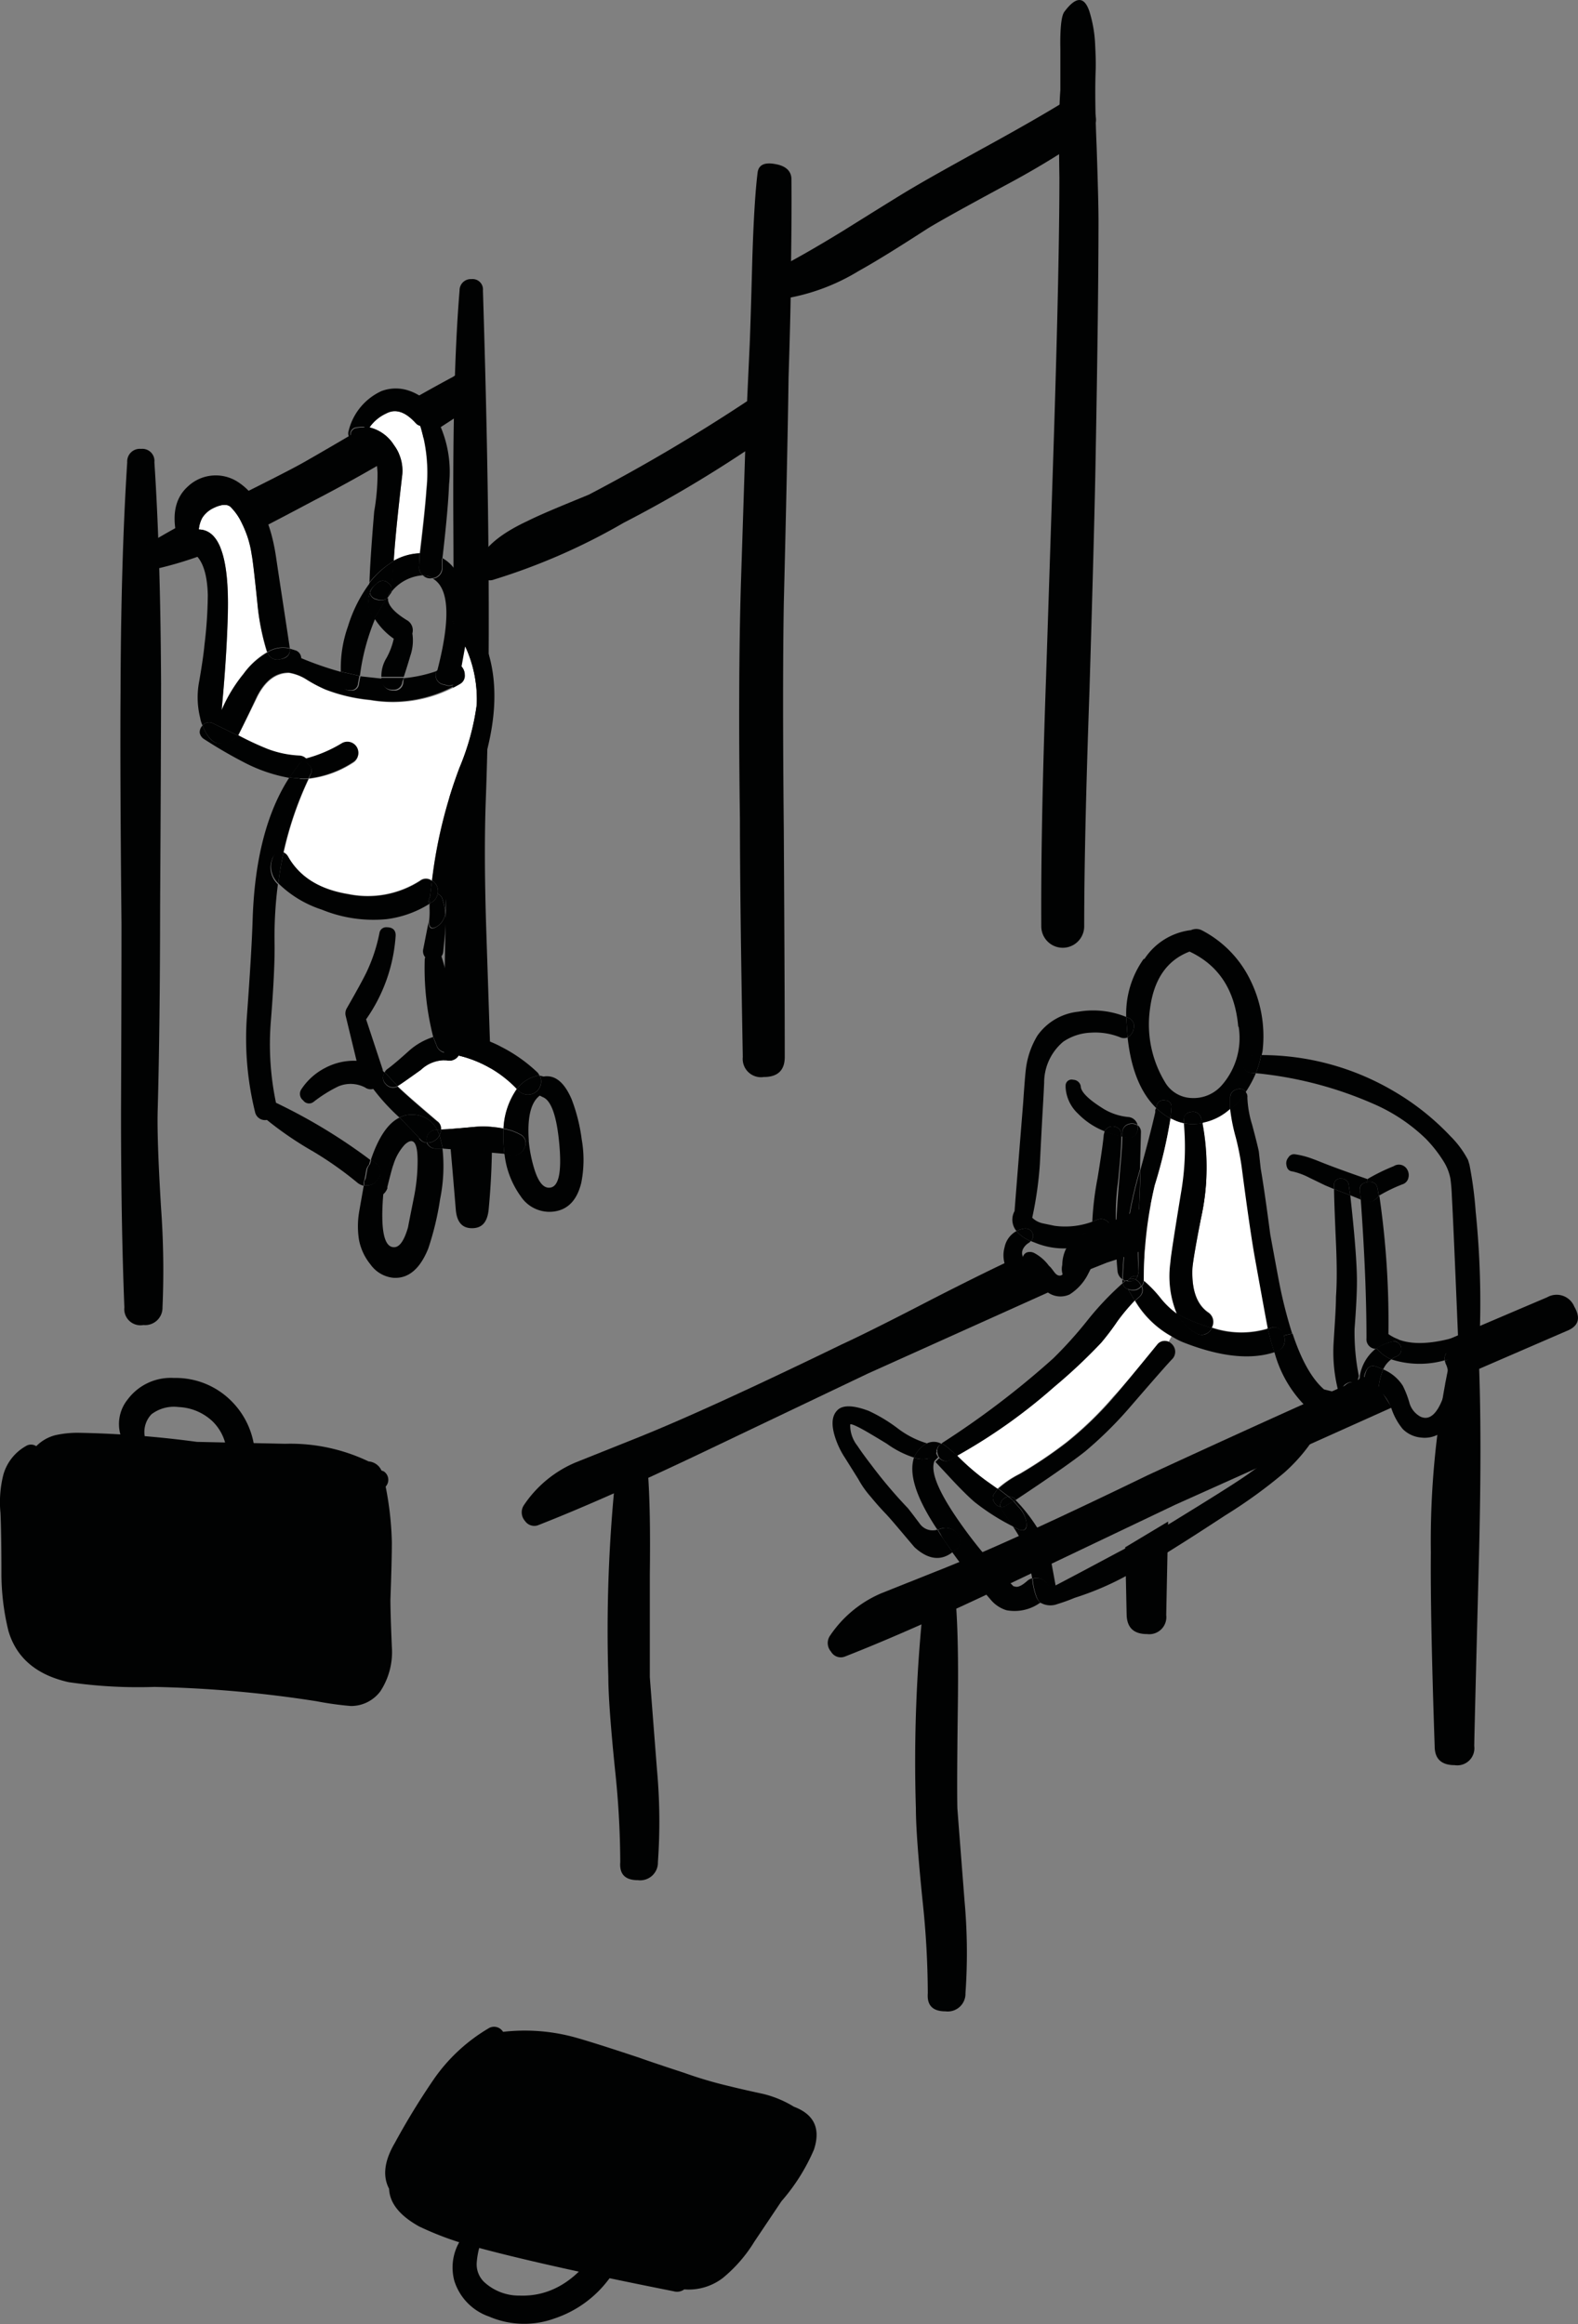 <svg xmlns="http://www.w3.org/2000/svg" viewBox="0 0 165.47 243.67"><rect x="0" y="0" width="165.47" height="243.67" fill="#808080" stroke="none"/><defs><style>.cls-1{fill:#010202}.cls-2{fill:#fff}</style></defs><g id="Слой_2" data-name="Слой 2"><g id="Слой_1-2" data-name="Слой 1"><g id="MergedLayer_1" data-name="MergedLayer 1"><path class="cls-1" d="M120.29 171.31a1.79 1.79 0 002-2l.2-9.8-4.5 2.7.15 7.1c.05 1.34.75 2 2.15 2z" id="Layer0_0_MEMBER_0_FILL" data-name="Layer0 0 MEMBER 0 FILL"/><path class="cls-1" d="M56.39 159.91q7-2.74 17.4-7.7L91 144l20-9-.3-.35-.35-.3v-.05l-2.6-2.15-.75-.5q-3.41 1.56-9.35 4.6-6.36 3.3-9.4 4.7-13.91 6.75-21.1 9.65l-6.75 2.7a12.25 12.25 0 00-5.5 4.55 1.36 1.36 0 00.15 1.6 1.18 1.18 0 001.34.46z" id="Layer0_0_MEMBER_1_FILL" data-name="Layer0 0 MEMBER 1 FILL"/><path class="cls-1" d="M131.19 126.21c-.34-1.43-.7-2.75-1.1-3.95v-.05l-.1.05q-4.8 2-10.1 4.35l-4.8 2.1c-1.1.47-1.74.75-1.9.85a3.37 3.37 0 00-1.45 1.45 4 4 0 00-.35 1.6 1.84 1.84 0 00.3 1.5l4.4-1.75c2.2-.7 3.86-1.3 5-1.8q4.35-1.95 10.1-4.35z" id="Layer0_0_MEMBER_2_FILL" data-name="Layer0 0 MEMBER 2 FILL"/><path class="cls-1" d="M66.14 152.71c-1.17 0-1.69.59-1.55 1.65a157.14 157.14 0 00-.8 21.45q0 2.81.7 9.7a93.42 93.42 0 01.55 9.7c-.1 1.27.51 1.9 1.85 1.9a1.86 1.86 0 002.1-1.9 60.21 60.21 0 00-.1-9.7q-.7-9-.75-9.7v-10.7c.06-4.5 0-8.08-.2-10.75a1.61 1.61 0 00-1.8-1.65z" id="Layer0_0_MEMBER_3_FILL" data-name="Layer0 0 MEMBER 3 FILL"/><path class="cls-1" d="M14.79 47.06a1.32 1.32 0 00-1.45 1.4q-.66 10.26-.7 24.2-.06 8.1.1 24.25 0 6.6-.05 19.8 0 11.51.35 20.35a1.7 1.7 0 002 1.85 1.82 1.82 0 002-1.85 90.44 90.44 0 00-.15-10.4q-.45-7.39-.35-10.4.24-8.85.25-21.3.09-15.49.1-23.25-.06-13.5-.7-23.25a1.27 1.27 0 00-1.4-1.4z" id="Layer0_1_MEMBER_0_FILL" data-name="Layer0 1 MEMBER 0 FILL"/><path class="cls-1" d="M81.34 17.21c-1.17-.23-1.8.07-1.9.9q-.36 2.91-.55 9-.21 7.8-.3 9.5l-.25 5.45a186.92 186.92 0 01-16.6 9.8c-2.77 1.14-4.9 2-6.4 2.75q-4.11 1.91-5.1 4.15a1.5 1.5 0 00.15 1.55 1.17 1.17 0 001.4.45 65.43 65.43 0 0013.6-5.95 132.06 132.06 0 0012.75-7.5l-.45 13.95q-.3 10.26-.1 24.75 0 8.25.3 24.8a1.92 1.92 0 002.2 2.1c1.46 0 2.2-.7 2.2-2.1q0-6.34-.1-23.75-.15-15 0-23.8.39-15.8.5-23.7c.16-5.06.25-8.86.25-11.4q.09-6 .05-9.35c.01-.81-.52-1.4-1.65-1.6z" id="Layer0_1_MEMBER_1_FILL" data-name="Layer0 1 MEMBER 1 FILL"/><path class="cls-1" d="M114.49 11.31a1.76 1.76 0 00-2.8-.7q-2.91 1.8-8 4.6-5.85 3.21-8.1 4.55c-.7.4-3.1 1.89-7.2 4.45-2.94 1.8-5.4 3.2-7.4 4.2a1.28 1.28 0 00-.65 1.9 1.66 1.66 0 001.9 1 21.65 21.65 0 007.8-2.9c1.63-.9 4-2.36 7.15-4.4q1.59-1 8.45-4.7a89.46 89.46 0 008.25-5 2 2 0 00.6-3z" id="Layer0_1_MEMBER_2_FILL" data-name="Layer0 1 MEMBER 2 FILL"/><path class="cls-1" d="M48.19 30.46q-.75 9-.65 24.8.09 17.66-.25 24.8-.51 9.45-.7 24.75a111 111 0 00.25 11.45c.2 1.64.51 5.14.95 10.5.1 1.34.66 2 1.7 2s1.61-.61 1.75-1.95a77.4 77.4 0 00.35-8c0-.7-.05-3.26-.15-7.7l-.45-13.6q-.26-8-.05-13.65.75-20-.3-53.4a1.09 1.09 0 00-1.2-1.2 1.18 1.18 0 00-1.25 1.2z" id="Layer0_1_MEMBER_3_FILL" data-name="Layer0 1 MEMBER 3 FILL"/><path class="cls-1" d="M50 40.16a1.67 1.67 0 00-2.5-.65q-3 1.6-8 4.5-5.85 3.45-7.9 4.6-1.8 1-8.35 4.25a91 91 0 00-8.2 4.45 1.14 1.14 0 00-.5 1.6 1.19 1.19 0 001.5.8 39.78 39.78 0 008.65-3q1.95-.9 8.15-4.2a165.38 165.38 0 0016.5-9.8 1.75 1.75 0 00.65-2.55z" id="Layer0_1_MEMBER_4_FILL" data-name="Layer0 1 MEMBER 4 FILL"/><path class="cls-1" d="M114.84 4.76a13.65 13.65 0 00-.6-3.55q-.81-2.44-2.65.05c-.3.44-.44 1.74-.4 3.9v4.3q-.21 2.55-.1 9.15 0 8.76-.55 26.3-.11 3.56-.85 26.1-.56 15.85-.5 26.1a2.25 2.25 0 004.5 0q0-9.09.55-24.6.54-17.9.65-24.65.3-16.5.3-24.8 0-1.95-.2-7.8-.21-4.89-.1-7.85c.03-.63.01-1.51-.05-2.65z" id="Layer0_1_MEMBER_5_FILL" data-name="Layer0 1 MEMBER 5 FILL"/><path class="cls-2" d="M54.19 114.16a12.37 12.37 0 00-6.1-3.5 1.14 1.14 0 01-1.25.5 3.62 3.62 0 00-2.7 1c-1.44 1-2.25 1.6-2.45 1.7.86.84 2.25 2 4.15 3.65a.92.92 0 01.4.9c.7 0 1.8-.11 3.3-.25a11 11 0 013.25.15 7.88 7.88 0 011.4-4.15z" id="Layer0_2_MEMBER_0_MEMBER_0_MEMBER_0_FILL" data-name="Layer0 2 MEMBER 0 MEMBER 0 MEMBER 0 FILL"/><path class="cls-2" d="M27 63.26q-.45-4.4-.6-5.1a10.85 10.85 0 00-1.05-3.35 5.88 5.88 0 00-1.2-1.7c-.4-.3-1-.23-1.85.2a2.72 2.72 0 00-1.1 1 3.22 3.22 0 00-.35 1.2q3.24.06 3.05 8.75-.11 4.45-.65 10.15a15.89 15.89 0 012.3-3.8A8.09 8.09 0 0128 68.36l-.05-.1a24.5 24.5 0 01-.95-5z" id="Layer0_2_MEMBER_0_MEMBER_0_MEMBER_1_FILL" data-name="Layer0 2 MEMBER 0 MEMBER 0 MEMBER 1 FILL"/><path class="cls-2" d="M42.19 49.71q-.75 6.4-.9 9.1A6 6 0 0144 58c.36-3 .6-5.25.7-6.75a16.61 16.61 0 00-.65-6.65.92.92 0 01-.5-.3c-1.07-1.16-2.1-1.48-3.1-1a4.43 4.43 0 00-1.7 1.5 4.15 4.15 0 012.55 1.85 4.47 4.47 0 01.89 3.06z" id="Layer0_2_MEMBER_0_MEMBER_0_MEMBER_2_FILL" data-name="Layer0 2 MEMBER 0 MEMBER 0 MEMBER 2 FILL"/><path class="cls-2" d="M38.84 73.41a17.57 17.57 0 01-4.7-1.1 15 15 0 01-1.9-1 4.94 4.94 0 00-1.9-.75c-1.37 0-2.49.8-3.35 2.5-1.3 2.67-2 4-2 4.1a31.88 31.88 0 003.01 1.4 10.75 10.75 0 003.4.7 1.12 1.12 0 01.65.3A14.24 14.24 0 0035.84 78a1.13 1.13 0 011.15 2 10.72 10.72 0 01-4.6 1.65 36.52 36.52 0 00-2.65 7.8 1 1 0 01.45.4Q32 93 36.54 93.71a10.13 10.13 0 007.5-1.4 1 1 0 011.25 0 50.1 50.1 0 012.9-11.85 25.87 25.87 0 001.8-6.6 13.28 13.28 0 00-1.25-6.2l-.4 2.2a1.13 1.13 0 01.4.85 1 1 0 01-.5 1 13.83 13.83 0 01-9.4 1.7z" id="Layer0_2_MEMBER_0_MEMBER_0_MEMBER_3_FILL" data-name="Layer0 2 MEMBER 0 MEMBER 0 MEMBER 3 FILL"/><path class="cls-1" d="M56.59 112.76h-.15a3.72 3.72 0 00-2.25 1.4l.25.25a1.38 1.38 0 002.15-1.65z" id="Layer0_2_MEMBER_0_MEMBER_0_MEMBER_4_FILL" data-name="Layer0 2 MEMBER 0 MEMBER 0 MEMBER 4 FILL"/><path class="cls-1" d="M57 112.86l-.4-.1a1.38 1.38 0 01-2.15 1.65l-.25-.25a7.88 7.88 0 00-1.4 4.15 5.26 5.26 0 011.75.6 1 1 0 01.45 1.4 1.3 1.3 0 01-1.4.8l-.7-.15a9.3 9.3 0 001.7 4.45 3.61 3.61 0 003.5 1.6q2.19-.3 2.85-3a12.26 12.26 0 00.05-4.55 18.35 18.35 0 00-1.05-4.2c-.77-1.8-1.75-2.6-2.95-2.4m-1.55 6.7c-.17-2.4.21-4 1.15-4.7l.3.15q1.35.51 1.75 4.95t-1 4.55c-.67.07-1.22-.61-1.65-2.05a14.7 14.7 0 01-.56-2.9z" id="Layer0_2_MEMBER_0_MEMBER_0_MEMBER_5_FILL" data-name="Layer0 2 MEMBER 0 MEMBER 0 MEMBER 5 FILL"/><path class="cls-1" d="M52.89 121l.7.15a1.3 1.3 0 001.4-.8 1 1 0 00-.45-1.4 5.26 5.26 0 00-1.75-.6 17.81 17.81 0 00.1 2.65z" id="Layer0_2_MEMBER_0_MEMBER_0_MEMBER_6_FILL" data-name="Layer0 2 MEMBER 0 MEMBER 0 MEMBER 6 FILL"/><path class="cls-1" d="M46.24 118.41a1.33 1.33 0 01-.15.6l.35 1.4 6.45.55a17.81 17.81 0 01-.1-2.65 11 11 0 00-3.25-.15c-1.54.14-2.6.22-3.3.25z" id="Layer0_2_MEMBER_0_MEMBER_0_MEMBER_7_FILL" data-name="Layer0 2 MEMBER 0 MEMBER 0 MEMBER 7 FILL"/><path class="cls-1" d="M48.94 64.16a.94.94 0 00-1.15.1.84.84 0 00-.2 1.15l1.15 2.25a30.8 30.8 0 00.2-3.5z" id="Layer0_2_MEMBER_0_MEMBER_0_MEMBER_8_FILL" data-name="Layer0 2 MEMBER 0 MEMBER 0 MEMBER 8 FILL"/><path class="cls-1" d="M48.34 69.86a1.06 1.06 0 00-1.2-.15l-1.35.6a1 1 0 00.85 1.45 1 1 0 001.45-.8z" id="Layer0_2_MEMBER_0_MEMBER_0_MEMBER_9_FILL" data-name="Layer0 2 MEMBER 0 MEMBER 0 MEMBER 9 FILL"/><path class="cls-1" d="M46.39 58.51v1a1.1 1.1 0 01-1 1.15q2.59 1.5.45 9.7l1.35-.6a1.06 1.06 0 011.2.15l.4-2.2-1.15-2.25a.84.84 0 01.2-1.15.94.94 0 011.15-.1q-.26-4.4-2.6-5.7z" id="Layer0_2_MEMBER_0_MEMBER_0_MEMBER_10_FILL" data-name="Layer0 2 MEMBER 0 MEMBER 0 MEMBER 10 FILL"/><path class="cls-1" d="M48.09 108.86l-.1-.45a8.65 8.65 0 00-1.05 0l-.4.1-1.1.15a6.63 6.63 0 00.3.8 1.15 1.15 0 001.55.8c.76-.11 1.03-.6.8-1.4z" id="Layer0_2_MEMBER_0_MEMBER_0_MEMBER_11_FILL" data-name="Layer0 2 MEMBER 0 MEMBER 0 MEMBER 11 FILL"/><path class="cls-1" d="M49.24 64.46l-.3-.3a30.8 30.8 0 01-.2 3.5 13.28 13.28 0 011.26 6.2 25.87 25.87 0 01-1.8 6.6 50.1 50.1 0 00-2.9 11.85 1.31 1.31 0 01.6 1.4.78.78 0 01.5.55 8.44 8.44 0 01.3 1.25v-.05a30.8 30.8 0 011.55-8q1.8-5.19 2.55-7.8 2.69-9.3-1.56-15.2z" id="Layer0_2_MEMBER_0_MEMBER_0_MEMBER_12_FILL" data-name="Layer0 2 MEMBER 0 MEMBER 0 MEMBER 12 FILL"/><path class="cls-1" d="M46.69 95.51a8.44 8.44 0 00-.3-1.25.78.78 0 00-.5-.55 1.33 1.33 0 01-.55.85l-.3.15v.5a8 8 0 01-.05 1.4c0 .67.31.84.85.5a1.84 1.84 0 00.85-1.6z" id="Layer0_2_MEMBER_0_MEMBER_0_MEMBER_13_FILL" data-name="Layer0 2 MEMBER 0 MEMBER 0 MEMBER 13 FILL"/><path class="cls-1" d="M46.29 100.26a1 1 0 00.2-.55c.1-1 .16-1.68.2-2.15a11.61 11.61 0 000-2 1.84 1.84 0 01-.9 1.6c-.54.34-.82.17-.85-.5l-.55 2.8a1 1 0 00.2.9l-.05.15a29.21 29.21 0 00.9 8.25l1.1-.15.4-.1a8.65 8.65 0 011.05 0c-.14-.56-.39-1.93-.75-4.1a23 23 0 00-.95-4.15z" id="Layer0_2_MEMBER_0_MEMBER_0_MEMBER_14_FILL" data-name="Layer0 2 MEMBER 0 MEMBER 0 MEMBER 14 FILL"/><path class="cls-1" d="M45.84 118.46l.25.55a1.33 1.33 0 00.15-.6z" id="Layer0_2_MEMBER_0_MEMBER_0_MEMBER_15_FILL" data-name="Layer0 2 MEMBER 0 MEMBER 0 MEMBER 15 FILL"/><path class="cls-1" d="M45.29 92.31l-.2 1.69a.84.84 0 01.8-.25 1.31 1.31 0 00-.6-1.44z" id="Layer0_2_MEMBER_0_MEMBER_0_MEMBER_16_FILL" data-name="Layer0 2 MEMBER 0 MEMBER 0 MEMBER 16 FILL"/><path class="cls-1" d="M40.64 112.06a.9.9 0 00-.3.35l1.35 1.45c.2-.1 1-.66 2.45-1.7a3.62 3.62 0 012.7-1 1.14 1.14 0 001.25-.5 12.37 12.37 0 016.1 3.5 3.72 3.72 0 012.25-1.4h.15l-.2-.3a16.11 16.11 0 00-3.8-2.7 11.51 11.51 0 00-4.6-1.35l.1.45c.23.8 0 1.29-.8 1.45a1.15 1.15 0 01-1.55-.8 6.63 6.63 0 01-.3-.8 7 7 0 00-2.55 1.45c-1 .9-1.75 1.54-2.25 1.9z" id="Layer0_2_MEMBER_0_MEMBER_0_MEMBER_17_FILL" data-name="Layer0 2 MEMBER 0 MEMBER 0 MEMBER 17 FILL"/><path class="cls-1" d="M45.34 60.61l-.4-.2-.6-.1a1.06 1.06 0 001 .3z" id="Layer0_2_MEMBER_0_MEMBER_0_MEMBER_18_FILL" data-name="Layer0 2 MEMBER 0 MEMBER 0 MEMBER 18 FILL"/><path class="cls-1" d="M46.09 119l-.25-.55h-.15a1 1 0 00-.9 1.35 1.41 1.41 0 001.3-.8z" id="Layer0_2_MEMBER_0_MEMBER_0_MEMBER_19_FILL" data-name="Layer0 2 MEMBER 0 MEMBER 0 MEMBER 19 FILL"/><path class="cls-1" d="M45.34 94.56a1.33 1.33 0 00.55-.85.84.84 0 00-.8.25l-.05.75z" id="Layer0_2_MEMBER_0_MEMBER_0_MEMBER_20_FILL" data-name="Layer0 2 MEMBER 0 MEMBER 0 MEMBER 20 FILL"/><path class="cls-1" d="M45.09 94a.85.85 0 00-.15.65v.15l.1-.05z" id="Layer0_2_MEMBER_0_MEMBER_0_MEMBER_21_FILL" data-name="Layer0 2 MEMBER 0 MEMBER 0 MEMBER 21 FILL"/><path class="cls-1" d="M45.69 120.41h.75l-.35-1.4a1.41 1.41 0 01-1.3.8 1 1 0 00.9.6z" id="Layer0_2_MEMBER_0_MEMBER_0_MEMBER_22_FILL" data-name="Layer0 2 MEMBER 0 MEMBER 0 MEMBER 22 FILL"/><path class="cls-1" d="M43.94 59.46a1 1 0 00.4.85l.6.1.4.2a1.1 1.1 0 001-1.15v-1a7.19 7.19 0 00-1.2-.4L44 58z" id="Layer0_2_MEMBER_0_MEMBER_0_MEMBER_23_FILL" data-name="Layer0 2 MEMBER 0 MEMBER 0 MEMBER 23 FILL"/><path class="cls-1" d="M44 119.36a1.09 1.09 0 00.8.45 1 1 0 01.9-1.35h.15a2.86 2.86 0 00-2.7-1.6 2.54 2.54 0 00-1.25.3c.95.97 1.65 1.7 2.1 2.2z" id="Layer0_2_MEMBER_0_MEMBER_0_MEMBER_24_FILL" data-name="Layer0 2 MEMBER 0 MEMBER 0 MEMBER 24 FILL"/><path class="cls-1" d="M42.34 71.06h-2.35v.4a1.17 1.17 0 001.2.85.91.91 0 001-.85z" id="Layer0_2_MEMBER_0_MEMBER_0_MEMBER_25_FILL" data-name="Layer0 2 MEMBER 0 MEMBER 0 MEMBER 25 FILL"/><path class="cls-1" d="M44.34 60.31a1 1 0 01-.4-.85L44 58a6 6 0 00-2.75.8l-.2 3-.05.3a4.61 4.61 0 013.34-1.79z" id="Layer0_2_MEMBER_0_MEMBER_0_MEMBER_26_FILL" data-name="Layer0 2 MEMBER 0 MEMBER 0 MEMBER 26 FILL"/><path class="cls-1" d="M41.69 113.86l-1.35-1.45a.91.91 0 00.1 1.2 1 1 0 001.25.25z" id="Layer0_2_MEMBER_0_MEMBER_0_MEMBER_27_FILL" data-name="Layer0 2 MEMBER 0 MEMBER 0 MEMBER 27 FILL"/><path class="cls-1" d="M40.69 62.71h-.15l-1.25 2.05v.1a7.18 7.18 0 002 2.1 7.49 7.49 0 01-.75 2 3.64 3.64 0 00-.55 2h2.35c.33-1 .56-1.78.7-2.25a4.88 4.88 0 00.2-2.3 1.22 1.22 0 00-.5-1.35c-1.44-.86-2.12-1.68-2.05-2.35z" id="Layer0_2_MEMBER_0_MEMBER_0_MEMBER_28_FILL" data-name="Layer0 2 MEMBER 0 MEMBER 0 MEMBER 28 FILL"/><path class="cls-1" d="M40.54 62.76l.15-.15a.93.93 0 01.2-.5.64.64 0 00-.2-1 .78.78 0 00-1.1 0 2.09 2.09 0 00-.8 1 .84.84 0 00.7.7 1.13 1.13 0 001.05-.05z" id="Layer0_2_MEMBER_0_MEMBER_0_MEMBER_29_FILL" data-name="Layer0 2 MEMBER 0 MEMBER 0 MEMBER 29 FILL"/><path class="cls-1" d="M44 119.36c-.44-.5-1.14-1.23-2.1-2.2q-1.8.86-3 4.4l.5.4a1.08 1.08 0 01.25 1.6 1.41 1.41 0 01-1.5.7c-.3 1.7-.47 2.65-.5 2.85a8.93 8.93 0 000 2.9 5.79 5.79 0 001.2 2.55 3.35 3.35 0 002.4 1.4c1.56.1 2.78-.91 3.65-3.05a30.08 30.08 0 001.25-5.2 17.23 17.23 0 00.25-5.3h-.75a1 1 0 01-.9-.6 1.09 1.09 0 01-.8-.45m-3.35 5.15c.36-1.46.58-2.26.65-2.4a5.46 5.46 0 011.19-2.11c.9-.83 1.35-.26 1.35 1.7a19.25 19.25 0 01-.4 3.9c-.4 2-.6 3-.6 3.05-.4 1.4-.89 2.1-1.45 2.1q-1.61.06-1.15-5.55a1.46 1.46 0 00.45-.69z" id="Layer0_2_MEMBER_0_MEMBER_0_MEMBER_30_FILL" data-name="Layer0 2 MEMBER 0 MEMBER 0 MEMBER 30 FILL"/><path class="cls-1" d="M40.69 61.11a.64.64 0 01.2 1 .93.93 0 00-.2.5l.35-.5.05-.3.2-3a9.67 9.67 0 00-2.55 2.3V62.16a2.09 2.09 0 01.8-1 .78.78 0 011.15-.05z" id="Layer0_2_MEMBER_0_MEMBER_0_MEMBER_31_FILL" data-name="Layer0 2 MEMBER 0 MEMBER 0 MEMBER 31 FILL"/><path class="cls-1" d="M39.49 62.86a.84.84 0 01-.7-.7 2.72 2.72 0 00.5 2.75v-.1l1.25-2.05a1.13 1.13 0 01-1.05.1z" id="Layer0_2_MEMBER_0_MEMBER_0_MEMBER_32_FILL" data-name="Layer0 2 MEMBER 0 MEMBER 0 MEMBER 32 FILL"/><path class="cls-1" d="M41.29 58.81q.15-2.7.9-9.1a4.47 4.47 0 00-.85-3 4.15 4.15 0 00-2.55-1.85l-.65 1c-.2.5-.59.6-1.15.3a.79.79 0 00.7.35c1.2.14 1.83 1.17 1.9 3.1a23.1 23.1 0 01-.35 4q-.41 4.86-.5 7.45a9.67 9.67 0 012.55-2.25z" id="Layer0_2_MEMBER_0_MEMBER_0_MEMBER_33_FILL" data-name="Layer0 2 MEMBER 0 MEMBER 0 MEMBER 33 FILL"/><path class="cls-1" d="M38.19 123.86V124.26a1.41 1.41 0 001.5-.7 1.08 1.08 0 00-.25-1.6l-.5-.4-.15.5a1.24 1.24 0 00-.3.65l-.15.85z" id="Layer0_2_MEMBER_0_MEMBER_0_MEMBER_34_FILL" data-name="Layer0 2 MEMBER 0 MEMBER 0 MEMBER 34 FILL"/><path class="cls-1" d="M38.14 45.86l.65-1a4 4 0 00-1.35 0 .71.71 0 00-.65.55.91.91 0 00.2.8c.56.25.95.15 1.15-.35z" id="Layer0_2_MEMBER_0_MEMBER_0_MEMBER_35_FILL" data-name="Layer0 2 MEMBER 0 MEMBER 0 MEMBER 35 FILL"/><path class="cls-1" d="M38.79 62.16V61.11a14.85 14.85 0 00-2.3 4.55 13 13 0 00-.75 4.75l2 .45a22.78 22.78 0 011.6-6 2.72 2.72 0 01-.55-2.7z" id="Layer0_2_MEMBER_0_MEMBER_0_MEMBER_36_FILL" data-name="Layer0 2 MEMBER 0 MEMBER 0 MEMBER 36 FILL"/><path class="cls-1" d="M37.69 70.86l-2-.45.1 1.25c.06.47.36.7.9.7a.75.75 0 00.85-.7z" id="Layer0_2_MEMBER_0_MEMBER_0_MEMBER_37_FILL" data-name="Layer0 2 MEMBER 0 MEMBER 0 MEMBER 37 FILL"/><path class="cls-1" d="M40.49 43.36c1-.53 2-.21 3.1 1a.92.92 0 00.5.3 16.61 16.61 0 01.65 6.65c-.1 1.5-.34 3.75-.7 6.75l1.15.1a7.19 7.19 0 011.2.4q.6-5.15.7-7.8a12.09 12.09 0 00-1.55-7.35 1.35 1.35 0 00-.25-.75 5.05 5.05 0 00-2.4-1.7A4.24 4.24 0 0040 41a6.21 6.21 0 00-3.45 4.2.8.8 0 00.4.95.91.91 0 01-.2-.8.71.71 0 01.65-.55 4 4 0 011.35 0 4.43 4.43 0 011.74-1.44z" id="Layer0_2_MEMBER_0_MEMBER_0_MEMBER_38_FILL" data-name="Layer0 2 MEMBER 0 MEMBER 0 MEMBER 38 FILL"/><path class="cls-1" d="M36.24 106.46l1.15 4.75a6.42 6.42 0 00-3.3.75 6.58 6.58 0 00-2.5 2.25.86.86 0 00.2 1.15.76.76 0 001.1.15 14.41 14.41 0 012.55-1.6 3.29 3.29 0 012.85.1 1 1 0 00.85.15 21.33 21.33 0 002.75 3 2.54 2.54 0 011.25-.3 2.86 2.86 0 012.7 1.6h.4a.92.92 0 00-.4-.9c-1.9-1.6-3.29-2.81-4.15-3.65a1 1 0 01-1.25-.25.91.91 0 01-.1-1.2l-.2-.2v-.1l-1.75-5.3a17.17 17.17 0 003.1-8.8c0-.56-.32-.85-.95-.85a.71.71 0 00-.75.6 17.37 17.37 0 01-1.35 4.1c-.37.77-1.05 2-2.05 3.75a1.08 1.08 0 00-.15.8z" id="Layer0_2_MEMBER_0_MEMBER_0_MEMBER_39_FILL" data-name="Layer0 2 MEMBER 0 MEMBER 0 MEMBER 39 FILL"/><path class="cls-1" d="M32.59 81.11a.79.79 0 00-.25-1 .61.61 0 00-1 0l-1 1.4 1.1.1a5.17 5.17 0 00.9 0z" id="Layer0_2_MEMBER_0_MEMBER_0_MEMBER_40_FILL" data-name="Layer0 2 MEMBER 0 MEMBER 0 MEMBER 40 FILL"/><path class="cls-1" d="M29.19 92.61a11.6 11.6 0 004.55 2.75 14.29 14.29 0 006.8 1 11 11 0 004.4-1.55v-.15a.85.85 0 01.15-.65l.2-1.65a1 1 0 00-1.25 0 10.13 10.13 0 01-7.5 1.4q-4.54-.76-6.35-4a1 1 0 00-.45-.4 31.09 31.09 0 00-.55 3.25z" id="Layer0_2_MEMBER_0_MEMBER_0_MEMBER_41_FILL" data-name="Layer0 2 MEMBER 0 MEMBER 0 MEMBER 41 FILL"/><path class="cls-1" d="M30.39 68a3 3 0 00-2.35.4 1.1 1.1 0 001.4.7c.7-.17 1.01-.54.95-1.1z" id="Layer0_2_MEMBER_0_MEMBER_0_MEMBER_42_FILL" data-name="Layer0 2 MEMBER 0 MEMBER 0 MEMBER 42 FILL"/><path class="cls-1" d="M29.74 89.36a.89.89 0 00-1.15.6 2.4 2.4 0 00.6 2.65 31.09 31.09 0 01.55-3.25z" id="Layer0_2_MEMBER_0_MEMBER_0_MEMBER_43_FILL" data-name="Layer0 2 MEMBER 0 MEMBER 0 MEMBER 43 FILL"/><path class="cls-1" d="M31.44 81.61l-1.1-.1Q26.78 87 26.49 96.46q-.1 3.26-.6 10.1a32.16 32.16 0 00.85 10 1.07 1.07 0 001.25.85 36.31 36.31 0 004.75 3.25 36.83 36.83 0 014.7 3.3 1.6 1.6 0 00.7.35V123.91l.1-.3.15-.85a1.24 1.24 0 01.3-.65l.15-.5a58.31 58.31 0 00-9.9-6 29.85 29.85 0 01-.55-8.4q.45-5.6.4-8.4a42.33 42.33 0 01.35-6.1 2.4 2.4 0 01-.6-2.65.89.89 0 011.15-.6 36.52 36.52 0 012.65-7.8 5.17 5.17 0 01-.9 0z" id="Layer0_2_MEMBER_0_MEMBER_0_MEMBER_44_FILL" data-name="Layer0 2 MEMBER 0 MEMBER 0 MEMBER 44 FILL"/><path class="cls-1" d="M22.39 75.86a.87.87 0 00-1.15.2c.5 1.27 1.13 1.9 1.9 1.9a2.53 2.53 0 001.8-.85z" id="Layer0_2_MEMBER_0_MEMBER_0_MEMBER_45_FILL" data-name="Layer0 2 MEMBER 0 MEMBER 0 MEMBER 45 FILL"/><path class="cls-1" d="M23.89 64.26q.2-8.7-3.05-8.75l-.3 1.65a.92.92 0 01-.55.65q1.7.86 1.8 4.55a45.4 45.4 0 01-.35 5.25c-.07.8-.25 2.07-.55 3.8a8.86 8.86 0 00.1 3.85 2.91 2.91 0 00.25.8.87.87 0 011.15-.2l2.55 1.25c.06-.06.75-1.43 2-4.1.86-1.7 2-2.53 3.35-2.5a4.94 4.94 0 011.9.75 15 15 0 001.9 1 17.57 17.57 0 004.7 1.1 13.83 13.83 0 009.4-1.75 1 1 0 00.5-1 1.13 1.13 0 00-.4-.85l-.2 1.24a1 1 0 01-1.45.8 1 1 0 01-.85-1.45 14.65 14.65 0 01-3.45.75l-.05.45a.91.91 0 01-1 .85 1.17 1.17 0 01-1.2-.85v-.4l-2.3-.25-.15.8a.75.75 0 01-.85.7c-.54 0-.84-.23-.9-.7l-.1-1.25a34.45 34.45 0 01-4.2-1.45.91.91 0 00-.55-.8l-.65-.2c.06.6-.25 1-.95 1.1a1.1 1.1 0 01-1.4-.7 8.09 8.09 0 00-2.5 2.25 15.89 15.89 0 00-2.3 3.8q.54-5.74.65-10.19z" id="Layer0_2_MEMBER_0_MEMBER_0_MEMBER_46_FILL" data-name="Layer0 2 MEMBER 0 MEMBER 0 MEMBER 46 FILL"/><path class="cls-1" d="M21.24 76.06a1 1 0 00-.3.75 1 1 0 00.5.7 48.37 48.37 0 004.3 2.49 16.42 16.42 0 004.6 1.55l1-1.4a.61.61 0 011 0 .79.79 0 01.25 1l-.2.45A10.72 10.72 0 0037 79.91a1.13 1.13 0 00-1.15-2 14.24 14.24 0 01-3.75 1.6 1.12 1.12 0 00-.65-.3 10.75 10.75 0 01-3.4-.7 31.88 31.88 0 01-3.1-1.45 2.53 2.53 0 01-1.8.85c-.78.09-1.41-.58-1.91-1.85z" id="Layer0_2_MEMBER_0_MEMBER_0_MEMBER_47_FILL" data-name="Layer0 2 MEMBER 0 MEMBER 0 MEMBER 47 FILL"/><path class="cls-1" d="M20.84 55.51a3.87 3.87 0 00-1.2.2 1 1 0 00-.7 1 .89.89 0 00.7.95l.35.15a.92.92 0 00.55-.65z" id="Layer0_2_MEMBER_0_MEMBER_0_MEMBER_48_FILL" data-name="Layer0 2 MEMBER 0 MEMBER 0 MEMBER 48 FILL"/><path class="cls-1" d="M18.79 57.16a.73.73 0 00.5.55.84.84 0 00.7.1l-.35-.15a.89.89 0 01-.7-.95 1 1 0 01.7-1 3.87 3.87 0 011.2-.2 3.22 3.22 0 01.35-1.2 2.72 2.72 0 011.1-1c.83-.43 1.45-.5 1.85-.2a5.88 5.88 0 011.2 1.7 10.85 10.85 0 011.05 3.35q.15.71.6 5.1a24.5 24.5 0 001 5l.05.1a3 3 0 012.35-.4l-.05-.35c-.6-4-1.07-7-1.4-9.25-.6-4-2-6.6-4.1-7.9a4.26 4.26 0 00-5.15.55q-2.2 1.99-.9 6.15z" id="Layer0_2_MEMBER_0_MEMBER_0_MEMBER_49_FILL" data-name="Layer0 2 MEMBER 0 MEMBER 0 MEMBER 49 FILL"/><path class="cls-1" d="M132.24 110.61a9.53 9.53 0 01-.55 1.9 40.2 40.2 0 0112.3 3.2 18.37 18.37 0 015.5 3.65 13.83 13.83 0 011.95 2.5 5.26 5.26 0 01.65 1.7 18 18 0 01.15 1.8q.15 2.61.65 14.75-4 1.2-6.3.3l-.1.3a.76.76 0 01.45.75.75.75 0 01-.55.75 2.65 2.65 0 00-.5.3 9.65 9.65 0 005.6.1 1 1 0 01.75-1.15.88.88 0 011.25.45l.1.2h.1a1.11 1.11 0 00.65-.5 1 1 0 00.8-1.05 94 94 0 00-.4-13.55 40.44 40.44 0 00-.65-4.9l-.15-.5a10.11 10.11 0 00-1.85-2.5 26.52 26.52 0 00-6-4.75 27.29 27.29 0 00-13.85-3.75z" id="Layer0_3_MEMBER_0_MEMBER_0_MEMBER_0_FILL" data-name="Layer0 3 MEMBER 0 MEMBER 0 MEMBER 0 FILL"/><path class="cls-1" d="M109.64 165.81a1.28 1.28 0 00-1.35-.3 6.78 6.78 0 00.45 2 1.61 1.61 0 00.4.55l.5-.35a.92.92 0 00.4-.9 1.23 1.23 0 00-.4-1z" id="Layer0_3_MEMBER_0_MEMBER_0_MEMBER_1_FILL" data-name="Layer0 3 MEMBER 0 MEMBER 0 MEMBER 1 FILL"/><path class="cls-1" d="M123.44 162.11q1.69-1.05 5.05-3.25a51.76 51.76 0 006.15-4.45 17.85 17.85 0 004.45-6l-1.1-.55a1.42 1.42 0 01-1-.35l-.1.1a16.3 16.3 0 01-5.7 6.7q-1.16.9-7.6 4.85c-1.7 1.07-3.84 2.27-6.4 3.6q-4.31 2.31-6.5 3.45c-.2-1.1-.35-1.91-.45-2.45a11 11 0 00-.75-2.35 18 18 0 00-3-4.15l-.2.1.75.85a3.1 3.1 0 01.6 1.5c.06.7-.25.89-1 .55l-.4-.2a18.79 18.79 0 011.3 2.3 30 30 0 01.7 3.15 1.28 1.28 0 011.35.3 1.23 1.23 0 01.4.95.92.92 0 01-.4.9l-.5.35a2.06 2.06 0 001.8.15 18.56 18.56 0 001.8-.65 30.85 30.85 0 005.5-2.35c1.51-.76 3.25-1.78 5.25-3.05z" id="Layer0_3_MEMBER_0_MEMBER_0_MEMBER_2_FILL" data-name="Layer0 3 MEMBER 0 MEMBER 0 MEMBER 2 FILL"/><path class="cls-1" d="M119.94 100.51a9.91 9.91 0 00-1.85 5.7v.4l.25.1a.92.92 0 01.55 1.05 1.29 1.29 0 01-.65 1q.54 5 3 7.4l.05-.25a.73.73 0 01.9-.55.65.65 0 01.65.75l-.1 1.15.25.1a4.32 4.32 0 001.15.4v-.3c0-.53.23-.83.8-.9a.86.86 0 011 .65l.15.55a6 6 0 002.9-1.45v-1.25a.84.84 0 01.7-.85.79.79 0 01.95.25 12.09 12.09 0 001.05-1.95l-.4-.05a.85.85 0 01-.9-.9q0-.84.9-.9a6.84 6.84 0 011 0l.1-.45a13.29 13.29 0 00-1.25-7.4 11.56 11.56 0 00-5.15-5.3 1.32 1.32 0 00-1.1 0 6.79 6.79 0 00-4.9 3.05m9.9 7.1a7.51 7.51 0 01-1.85 6.2 3.92 3.92 0 01-3.1 1.25 3.34 3.34 0 01-2.8-1.7 11.67 11.67 0 01-1.55-7.65q.6-4.65 4.15-6 4.6 2.16 5.1 7.85z" id="Layer0_3_MEMBER_0_MEMBER_0_MEMBER_3_FILL" data-name="Layer0 3 MEMBER 0 MEMBER 0 MEMBER 3 FILL"/><path class="cls-1" d="M131.29 112.46l.4.05a9.53 9.53 0 00.55-1.9 6.84 6.84 0 00-1 0q-.9.06-.9.9a.85.85 0 00.95.95z" id="Layer0_3_MEMBER_0_MEMBER_0_MEMBER_4_FILL" data-name="Layer0 3 MEMBER 0 MEMBER 0 MEMBER 4 FILL"/><path class="cls-1" d="M99.89 162.71l.4-.3a1.06 1.06 0 00.1-1.65 1.53 1.53 0 00-1.7-.5l-.35.1.3.5c.21.44.65 1.05 1.25 1.85z" id="Layer0_3_MEMBER_0_MEMBER_0_MEMBER_5_FILL" data-name="Layer0 3 MEMBER 0 MEMBER 0 MEMBER 5 FILL"/><path class="cls-1" d="M97.29 152.91a2.72 2.72 0 01-1.45-.1c-.57 1.74.25 4.25 2.45 7.55l.35-.1a1.53 1.53 0 011.7.5 1.06 1.06 0 01-.1 1.65l-.4.3q1.29 1.8 2.7 3.45c.3.34.75.85 1.35 1.55a3.48 3.48 0 001.65 1.1 4.6 4.6 0 003.55-.8 1.61 1.61 0 01-.4-.55 6.78 6.78 0 01-.45-2 1.25 1.25 0 00-.55.3c-.57.5-1 .69-1.3.55h-.1a49.73 49.73 0 01-5.5-6.5c-2.34-3.3-3.27-5.51-2.8-6.65l.4-.4a1.11 1.11 0 01-.25-.65l-.25.35a1.33 1.33 0 01-.6.45z" id="Layer0_3_MEMBER_0_MEMBER_0_MEMBER_6_FILL" data-name="Layer0 3 MEMBER 0 MEMBER 0 MEMBER 6 FILL"/><path class="cls-1" d="M97.19 151.31a9.63 9.63 0 01-3.1-1.6 16.49 16.49 0 00-3-1.8c-1.6-.6-2.69-.63-3.25-.1s-.69 1.37-.35 2.6a8.72 8.72 0 001.1 2.4l1.41 2.25a10 10 0 001.3 1.85c.33.4.83 1 1.5 1.7s1.6 1.84 3.1 3.6q2.15 1.95 4 .5c-.6-.8-1-1.41-1.3-1.85l-.3-.5a1.66 1.66 0 01-1.8-.55c-.57-.76-1-1.33-1.3-1.7a49.75 49.75 0 01-3.85-4.55c-.64-.83-1.12-1.5-1.45-2a3.48 3.48 0 01-.75-2.2c0-.16.65.1 1.85.8.63.37 1.3.77 2 1.2a10.34 10.34 0 002.85 1.45 3.14 3.14 0 011.1-1.35z" id="Layer0_3_MEMBER_0_MEMBER_0_MEMBER_7_FILL" data-name="Layer0 3 MEMBER 0 MEMBER 0 MEMBER 7 FILL"/><path class="cls-1" d="M119.54 122.56l.1-3.85a.88.88 0 00-.35-.75 1.25 1.25 0 01-.15.9.85.85 0 01-.85.4l-.6-.1c0 .84-.15 2.44-.35 4.8-.17 2-.27 3.59-.3 4.75v.3a34.74 34.74 0 00.15 4.3 1.16 1.16 0 00.5.8 46.4 46.4 0 011.85-11.55z" id="Layer0_3_MEMBER_0_MEMBER_0_MEMBER_8_FILL" data-name="Layer0 3 MEMBER 0 MEMBER 0 MEMBER 8 FILL"/><path class="cls-1" d="M133.64 141.76c-.17-.46-.4-1.28-.7-2.45a9.68 9.68 0 01-5.85-.1 1.25 1.25 0 01-.65.65 1.07 1.07 0 01-1-.1 4.9 4.9 0 01-2-2.1 8.68 8.68 0 01-1.75-1.7 13.07 13.07 0 00-1.7-1.75 1.37 1.37 0 01-.25.65.9.9 0 01-.25 1.1l-.45.4a10.15 10.15 0 003.85 3.75 7.22 7.22 0 001.15.6q5.8 2.29 9.6 1.05z" id="Layer0_3_MEMBER_0_MEMBER_0_MEMBER_9_FILL" data-name="Layer0 3 MEMBER 0 MEMBER 0 MEMBER 9 FILL"/><path class="cls-1" d="M133.89 141.66l-.25.1a12.67 12.67 0 003.35 5.75 1.21 1.21 0 011.55-.6.91.91 0 01.65 1.35l-.1.15a3.31 3.31 0 004-1.4 1.1 1.1 0 00.15-1l-.5-.35a1.23 1.23 0 01-1.1.9 1.1 1.1 0 01-1.25-.65 1.26 1.26 0 01-.55 0l-1-.25q-1.91-1.65-3.3-5.85l-.9.2a1.54 1.54 0 010 .95 1.21 1.21 0 01-.75.7z" id="Layer0_3_MEMBER_0_MEMBER_0_MEMBER_10_FILL" data-name="Layer0 3 MEMBER 0 MEMBER 0 MEMBER 10 FILL"/><path class="cls-1" d="M97.29 151.31h-.1l-.25.15a3.14 3.14 0 00-1.1 1.35 2.72 2.72 0 001.45.1 1.33 1.33 0 00.7-.35l.25-.35a.27.27 0 010-.25v-.1c-.15-.23-.45-.41-.95-.55z" id="Layer0_3_MEMBER_0_MEMBER_0_MEMBER_11_FILL" data-name="Layer0 3 MEMBER 0 MEMBER 0 MEMBER 11 FILL"/><path class="cls-1" d="M153.59 142.11l-.1-.2a.88.88 0 00-1.25-.45 1 1 0 00-.75 1.15 11 11 0 002.1-.5z" id="Layer0_3_MEMBER_0_MEMBER_0_MEMBER_12_FILL" data-name="Layer0 3 MEMBER 0 MEMBER 0 MEMBER 12 FILL"/><path class="cls-1" d="M119.69 134.86a1.37 1.37 0 00.25-.65l-.45-.3-.2-.1a.44.44 0 01-.25.3 1.23 1.23 0 01.65.75z" id="Layer0_3_MEMBER_0_MEMBER_0_MEMBER_13_FILL" data-name="Layer0 3 MEMBER 0 MEMBER 0 MEMBER 13 FILL"/><path class="cls-1" d="M132 120.71c-.07-.36-.3-1.3-.7-2.8a11.05 11.05 0 01-.5-2.85.71.71 0 00-.2-.6 7.33 7.33 0 01-1.65 1.85 19.42 19.42 0 00.6 3 28.63 28.63 0 01.6 3q.84 6.4 1.35 9.35 1.29 7.2 1.4 7.7l.25-.1a1 1 0 011.45.75l.9-.2a48.4 48.4 0 01-1.4-5.55c-.44-2.33-.74-4-.9-4.85q-.6-4.59-1-6.9z" id="Layer0_3_MEMBER_0_MEMBER_0_MEMBER_14_FILL" data-name="Layer0 3 MEMBER 0 MEMBER 0 MEMBER 14 FILL"/><path class="cls-2" d="M131.54 131.61q-.51-2.94-1.35-9.35a28.63 28.63 0 00-.6-3 19.42 19.42 0 01-.6-3 6 6 0 01-2.9 1.45 24.66 24.66 0 01-.15 9.95q-.81 4.15-.9 5.25-.15 3.4 1.65 4.65a1.19 1.19 0 01.4 1.6 9.68 9.68 0 005.85.1q-.1-.44-1.4-7.65z" id="Layer0_3_MEMBER_0_MEMBER_0_MEMBER_15_FILL" data-name="Layer0 3 MEMBER 0 MEMBER 0 MEMBER 15 FILL"/><path class="cls-1" d="M118.44 134.06a.8.8 0 01.85-.25l.1-.5c-.1-1.5-.12-3.3 0-5.4.1-2.36.16-4.15.2-5.35a46.4 46.4 0 00-1.85 11.55.47.47 0 00.35.15z" id="Layer0_3_MEMBER_0_MEMBER_0_MEMBER_16_FILL" data-name="Layer0 3 MEMBER 0 MEMBER 0 MEMBER 16 FILL"/><path class="cls-1" d="M99.84 152.16a6 6 0 00-1.1-.85v.05a.76.76 0 00-.45.6v.25a1.11 1.11 0 00.25.65.93.93 0 001.15.2l.75-.45z" id="Layer0_3_MEMBER_0_MEMBER_0_MEMBER_17_FILL" data-name="Layer0 3 MEMBER 0 MEMBER 0 MEMBER 17 FILL"/><path class="cls-1" d="M106.29 157.36l.2-.1v-.1a1 1 0 00-.7-.25z" id="Layer0_3_MEMBER_0_MEMBER_0_MEMBER_18_FILL" data-name="Layer0 3 MEMBER 0 MEMBER 0 MEMBER 18 FILL"/><path class="cls-1" d="M105.74 156.91l-1.1-.85-.4.55a.77.77 0 000 .85.88.88 0 00.65.5.92.92 0 01.2-.7 1 1 0 01.65-.35z" id="Layer0_3_MEMBER_0_MEMBER_0_MEMBER_19_FILL" data-name="Layer0 3 MEMBER 0 MEMBER 0 MEMBER 19 FILL"/><path class="cls-1" d="M121.29 115.91l-.05.25a6.62 6.62 0 001.5 1.1l.1-1.15a.65.65 0 00-.65-.75.73.73 0 00-.9.55z" id="Layer0_3_MEMBER_0_MEMBER_0_MEMBER_20_FILL" data-name="Layer0 3 MEMBER 0 MEMBER 0 MEMBER 20 FILL"/><path class="cls-1" d="M98.24 152a.76.76 0 01.45-.6v-.05a1.64 1.64 0 00-1.55 0h.1c.5.14.8.32.9.55z" id="Layer0_3_MEMBER_0_MEMBER_0_MEMBER_21_FILL" data-name="Layer0 3 MEMBER 0 MEMBER 0 MEMBER 21 FILL"/><path class="cls-1" d="M117.59 119.11a7.2 7.2 0 01-1.75-.55l-.1.4c-.07.84-.29 2.35-.65 4.55a32 32 0 00-.55 4.55l.55-.2a1 1 0 011.35.75 1 1 0 01-.7 1.4 1.17 1.17 0 00.85-.2 1.13 1.13 0 00.45-.8v-.3a25 25 0 01.2-4.8c.23-2.23.35-3.83.35-4.8z" id="Layer0_3_MEMBER_0_MEMBER_0_MEMBER_22_FILL" data-name="Layer0 3 MEMBER 0 MEMBER 0 MEMBER 22 FILL"/><path class="cls-1" d="M144.44 143.31l.6.25a2.66 2.66 0 01.85-1.05 4.18 4.18 0 01-1.5-1.1h-.15a4.59 4.59 0 00-1.65 2.85 2.38 2.38 0 00.15.7v.35a1.93 1.93 0 01.45.65.94.94 0 001.25-.35l-.6-.25a1 1 0 01-.7-1.4c.25-.7.66-.91 1.3-.65z" id="Layer0_3_MEMBER_0_MEMBER_0_MEMBER_23_FILL" data-name="Layer0 3 MEMBER 0 MEMBER 0 MEMBER 23 FILL"/><path class="cls-1" d="M108.79 108.56a8.76 8.76 0 00-1.2 3.4c-.07.5-.17 1.72-.3 3.65q-.9 11.2-.9 11.35a1.86 1.86 0 00.2 2.1 2.4 2.4 0 01.75-.25.82.82 0 01.9.4.73.73 0 01-.15.9l.65.25a7.91 7.91 0 004.2.4l.2-.75a.85.85 0 01.7-.7 1 1 0 011 .2 1.38 1.38 0 01-.25-.7v-.75a8.28 8.28 0 01-4 .45l-1.2-.25a2.27 2.27 0 01-1.15-.6 38.7 38.7 0 00.8-5.6q.19-3.8.3-5.7t.15-2.85a5.6 5.6 0 012-4.3 5.53 5.53 0 012.9-.95 7 7 0 013.1.5 1 1 0 00.75 0l-.15-2.15a9.16 9.16 0 00-5-.55 6 6 0 00-4.3 2.5z" id="Layer0_3_MEMBER_0_MEMBER_0_MEMBER_24_FILL" data-name="Layer0 3 MEMBER 0 MEMBER 0 MEMBER 24 FILL"/><path class="cls-1" d="M113.34 114a.82.82 0 00-.8-.8.63.63 0 00-.8.6v.2a4.09 4.09 0 001.3 2.75 7.83 7.83 0 002.8 1.85.88.88 0 011-.5.86.86 0 01.75.9v.15h.1v-.45a.89.89 0 01.6-.85 1.07 1.07 0 011 .1 1.09 1.09 0 00-1-.85 6.07 6.07 0 01-2.8-1c-1.34-.85-2.05-1.57-2.15-2.1z" id="Layer0_3_MEMBER_0_MEMBER_0_MEMBER_25_FILL" data-name="Layer0 3 MEMBER 0 MEMBER 0 MEMBER 25 FILL"/><path class="cls-1" d="M117.69 134.21v.3l.3-.25a.47.47 0 01-.35-.15z" id="Layer0_3_MEMBER_0_MEMBER_0_MEMBER_26_FILL" data-name="Layer0 3 MEMBER 0 MEMBER 0 MEMBER 26 FILL"/><path class="cls-1" d="M118.34 106.71l-.25-.1.15 2.15a1.29 1.29 0 00.65-1 .92.92 0 00-.55-1.05z" id="Layer0_3_MEMBER_0_MEMBER_0_MEMBER_27_FILL" data-name="Layer0 3 MEMBER 0 MEMBER 0 MEMBER 27 FILL"/><path class="cls-1" d="M107 158.21l-.75-.85-.8.5a.61.61 0 01-.6.1l.15.3 1.25 1.8.4.2c.7.34 1 .15 1-.55a3.1 3.1 0 00-.65-1.5z" id="Layer0_3_MEMBER_0_MEMBER_0_MEMBER_28_FILL" data-name="Layer0 3 MEMBER 0 MEMBER 0 MEMBER 28 FILL"/><path class="cls-1" d="M100.39 152.61l-.75.45a.93.93 0 01-1.15-.2l-.4.4 2 2.15c.86.9 1.56 1.59 2.1 2.05a23.36 23.36 0 004.1 2.6l-1.25-1.8-.15-.3a.88.88 0 01-.65-.5.77.77 0 010-.85l.4-.55-1.2-.85a24.73 24.73 0 01-3.05-2.6z" id="Layer0_3_MEMBER_0_MEMBER_0_MEMBER_29_FILL" data-name="Layer0 3 MEMBER 0 MEMBER 0 MEMBER 29 FILL"/><path class="cls-1" d="M121.09 124.26a50.72 50.72 0 001.65-7 6.62 6.62 0 01-1.5-1.1l-.1.2v.25c-.34 1.5-.85 3.49-1.55 6 0 1.2-.1 3-.2 5.35-.07 2.1 0 3.9 0 5.4l-.1.5.2.1.45.3a42.74 42.74 0 011.15-10z" id="Layer0_3_MEMBER_0_MEMBER_0_MEMBER_30_FILL" data-name="Layer0 3 MEMBER 0 MEMBER 0 MEMBER 30 FILL"/><path class="cls-1" d="M117.19 138.51a21.07 21.07 0 011.8-2.15l-.7-1.2a.76.76 0 01-.55-.65 31 31 0 00-3.7 3.9 43.19 43.19 0 01-3.6 4 91 91 0 01-11.7 8.9 6 6 0 011.1.85l.55.45a58.06 58.06 0 0010.15-7.2 56.63 56.63 0 004.95-4.65 26.25 26.25 0 001.7-2.25z" id="Layer0_3_MEMBER_0_MEMBER_0_MEMBER_31_FILL" data-name="Layer0 3 MEMBER 0 MEMBER 0 MEMBER 31 FILL"/><path class="cls-2" d="M121.39 140.91a1 1 0 011.15-.25l.3-.55a10.15 10.15 0 01-3.85-3.75 21.07 21.07 0 00-1.8 2.15 26.25 26.25 0 01-1.7 2.25 56.63 56.63 0 01-4.95 4.65 58.06 58.06 0 01-10.15 7.2 24.73 24.73 0 003 2.6l1.2.85a10.58 10.58 0 012.3-1.55 46.61 46.61 0 004.9-3.3 37 37 0 005-4.85q1.09-1.14 4.6-5.45z" id="Layer0_3_MEMBER_0_MEMBER_0_MEMBER_32_FILL" data-name="Layer0 3 MEMBER 0 MEMBER 0 MEMBER 32 FILL"/><path class="cls-1" d="M151.09 150.21a6.67 6.67 0 002.5-3.65 6.4 6.4 0 000-4.45 11 11 0 01-2.1.5l.1.35c.43.8.33 2-.3 3.65s-1.42 2.34-2.35 1.9a2.38 2.38 0 01-1.15-1.45 9.72 9.72 0 00-.7-1.8 4.48 4.48 0 00-2.05-1.7 7.09 7.09 0 00-.45 1.7l-.1.35a5 5 0 011.4 2 6.71 6.71 0 001.2 2.2 3.1 3.1 0 001.95.9 3 3 0 002.05-.5z" id="Layer0_3_MEMBER_0_MEMBER_0_MEMBER_33_FILL" data-name="Layer0 3 MEMBER 0 MEMBER 0 MEMBER 33 FILL"/><path class="cls-1" d="M107.94 130.26l.15-.15a3.65 3.65 0 01-1.5-1.05 2.48 2.48 0 00-1.25 1.7 3.09 3.09 0 00.2 2.2.9.9 0 00.65.45.94.94 0 00.75-.1.7.7 0 00.45-.7.69.69 0 01-.1-.8.94.94 0 010-.9 1.62 1.62 0 01.65-.65z" id="Layer0_3_MEMBER_0_MEMBER_0_MEMBER_34_FILL" data-name="Layer0 3 MEMBER 0 MEMBER 0 MEMBER 34 FILL"/><path class="cls-1" d="M142.74 145.61l.5.35a1.93 1.93 0 00-.45-.65z" id="Layer0_3_MEMBER_0_MEMBER_0_MEMBER_35_FILL" data-name="Layer0 3 MEMBER 0 MEMBER 0 MEMBER 35 FILL"/><path class="cls-1" d="M122.94 142.46a1.11 1.11 0 00.25-1.05 1.23 1.23 0 00-.65-.75 1 1 0 00-1.15.25q-3.51 4.31-4.5 5.45a37 37 0 01-5 4.85 46.61 46.61 0 01-4.9 3.3 10.58 10.58 0 00-2.3 1.55l1.1.85a1 1 0 01.7.25v.1q5.34-3.54 7.3-5.1a41.07 41.07 0 004.75-4.7q3.79-4.39 4.4-5z" id="Layer0_3_MEMBER_0_MEMBER_0_MEMBER_36_FILL" data-name="Layer0 3 MEMBER 0 MEMBER 0 MEMBER 36 FILL"/><path class="cls-1" d="M105.49 157.86l.8-.5-.55-.45a1 1 0 00-.65.35.92.92 0 00-.2.7.61.61 0 00.6-.1z" id="Layer0_3_MEMBER_0_MEMBER_0_MEMBER_37_FILL" data-name="Layer0 3 MEMBER 0 MEMBER 0 MEMBER 37 FILL"/><path class="cls-1" d="M143.89 145.36l.6.25.1-.35a7.09 7.09 0 01.45-1.7l-.6-.25c-.64-.26-1.05-.05-1.25.65a1 1 0 00.7 1.4z" id="Layer0_3_MEMBER_0_MEMBER_0_MEMBER_38_FILL" data-name="Layer0 3 MEMBER 0 MEMBER 0 MEMBER 38 FILL"/><path class="cls-1" d="M147.59 122.66a1 1 0 00-1.45-.4 20.07 20.07 0 00-2.75 1.35l.05.3c.56-.06.9.15 1 .65l.15.8a16.38 16.38 0 012.6-1.25.93.93 0 00.5-.65 1.14 1.14 0 00-.1-.8z" id="Layer0_3_MEMBER_0_MEMBER_0_MEMBER_39_FILL" data-name="Layer0 3 MEMBER 0 MEMBER 0 MEMBER 39 FILL"/><path class="cls-1" d="M146.49 140.71a.63.63 0 00-.55-.05 4.51 4.51 0 00-1.7.75h.15a4.18 4.18 0 001.5 1.1 2.65 2.65 0 01.5-.3.75.75 0 00.55-.75.76.76 0 00-.45-.75z" id="Layer0_3_MEMBER_0_MEMBER_0_MEMBER_40_FILL" data-name="Layer0 3 MEMBER 0 MEMBER 0 MEMBER 40 FILL"/><path class="cls-1" d="M142.74 125.76h-.05q.6 8.31.6 14.55a1 1 0 001 1.1 4.51 4.51 0 011.7-.75.63.63 0 01.55.05l.1-.3a4.46 4.46 0 01-1.05-.55 91.36 91.36 0 00-.95-14.5l-.4.35a1.12 1.12 0 01-1.25.15z" id="Layer0_3_MEMBER_0_MEMBER_0_MEMBER_41_FILL" data-name="Layer0 3 MEMBER 0 MEMBER 0 MEMBER 41 FILL"/><path class="cls-1" d="M144.44 124.56c-.1-.5-.44-.71-1-.65s-.89.37-.85.9l.1 1h.05l.2.1a1.12 1.12 0 001.25-.15l.4-.35z" id="Layer0_3_MEMBER_0_MEMBER_0_MEMBER_42_FILL" data-name="Layer0 3 MEMBER 0 MEMBER 0 MEMBER 42 FILL"/><path class="cls-1" d="M143.44 123.91l-.05-.3c-1.74-.6-3-1.06-3.9-1.4s-1.4-.56-1.8-.7a8.67 8.67 0 00-1.9-.5.69.69 0 00-.7.35.92.92 0 00-.2.75c.06.44.28.67.65.7a7.39 7.39 0 011.75.65l1.65.8.95.4v-.35a.66.66 0 01.75-.75.76.76 0 01.8.75l.15 1 1.1.45-.1-1c-.04-.48.25-.76.85-.85z" id="Layer0_3_MEMBER_0_MEMBER_0_MEMBER_43_FILL" data-name="Layer0 3 MEMBER 0 MEMBER 0 MEMBER 43 FILL"/><path class="cls-1" d="M142.79 145.31l-.3-.25a.58.58 0 00.25.55z" id="Layer0_3_MEMBER_0_MEMBER_0_MEMBER_44_FILL" data-name="Layer0 3 MEMBER 0 MEMBER 0 MEMBER 44 FILL"/><path class="cls-1" d="M142.74 145a2.38 2.38 0 01-.15-.7l-.1.35a.86.86 0 000 .45l.3.25z" id="Layer0_3_MEMBER_0_MEMBER_0_MEMBER_45_FILL" data-name="Layer0 3 MEMBER 0 MEMBER 0 MEMBER 45 FILL"/><path class="cls-1" d="M142.29 134.36c0-1.9-.24-4.91-.7-9.05l-1.7-.65c0 .64.06 2.52.2 5.65.1 2.27.11 4.15 0 5.65 0 1.1-.12 2.72-.25 4.85a16.31 16.31 0 00.45 4.85v.2a4.18 4.18 0 00.55-.5 1.17 1.17 0 011.55-.3.86.86 0 010-.45l.1-.35a23.35 23.35 0 01-.45-4.95q.25-3.24.25-4.95z" id="Layer0_3_MEMBER_0_MEMBER_0_MEMBER_46_FILL" data-name="Layer0 3 MEMBER 0 MEMBER 0 MEMBER 46 FILL"/><path class="cls-1" d="M142.49 145.06a1.17 1.17 0 00-1.55.3 4.18 4.18 0 01-.55.5 1.1 1.1 0 001.25.65 1.23 1.23 0 001.1-.9.58.58 0 01-.25-.55z" id="Layer0_3_MEMBER_0_MEMBER_0_MEMBER_47_FILL" data-name="Layer0 3 MEMBER 0 MEMBER 0 MEMBER 47 FILL"/><path class="cls-1" d="M141.44 124.31a.76.76 0 00-.8-.75.66.66 0 00-.75.75v.35l1.7.65z" id="Layer0_3_MEMBER_0_MEMBER_0_MEMBER_48_FILL" data-name="Layer0 3 MEMBER 0 MEMBER 0 MEMBER 48 FILL"/><path class="cls-1" d="M137 147.51a1.42 1.42 0 001 .35l1.1.55.1-.15a.91.91 0 00-.65-1.35 1.21 1.21 0 00-1.55.6z" id="Layer0_3_MEMBER_0_MEMBER_0_MEMBER_49_FILL" data-name="Layer0 3 MEMBER 0 MEMBER 0 MEMBER 49 FILL"/><path class="cls-1" d="M134.64 140a1 1 0 00-1.45-.75l-.25.1c.3 1.17.53 2 .7 2.45l.25-.1a1.21 1.21 0 00.75-.75 1.54 1.54 0 000-.95z" id="Layer0_3_MEMBER_0_MEMBER_0_MEMBER_50_FILL" data-name="Layer0 3 MEMBER 0 MEMBER 0 MEMBER 50 FILL"/><path class="cls-1" d="M129 115.06v1.25a7.33 7.33 0 001.65-1.85.79.79 0 00-.95-.25.84.84 0 00-.7.85z" id="Layer0_3_MEMBER_0_MEMBER_0_MEMBER_51_FILL" data-name="Layer0 3 MEMBER 0 MEMBER 0 MEMBER 51 FILL"/><path class="cls-1" d="M126.69 137.61q-1.8-1.25-1.65-4.65.09-1.1.9-5.25a24.66 24.66 0 00.15-9.95 6.37 6.37 0 01-2 0 27.88 27.88 0 01-.3 7.25q-1.05 6.7-1.1 7.2a10.39 10.39 0 00.65 5.45l.7.4a18.4 18.4 0 003 1.15 1.19 1.19 0 00-.35-1.6z" id="Layer0_3_MEMBER_0_MEMBER_0_MEMBER_52_FILL" data-name="Layer0 3 MEMBER 0 MEMBER 0 MEMBER 52 FILL"/><path class="cls-1" d="M127.09 139.21a18.4 18.4 0 01-3-1.15l-.7-.4a4.9 4.9 0 002 2.1 1.07 1.07 0 001 .1 1.25 1.25 0 00.7-.65z" id="Layer0_3_MEMBER_0_MEMBER_0_MEMBER_53_FILL" data-name="Layer0 3 MEMBER 0 MEMBER 0 MEMBER 53 FILL"/><path class="cls-1" d="M125.94 117.21a.86.86 0 00-1-.65c-.57.07-.84.37-.8.9v.3a6.37 6.37 0 002 0z" id="Layer0_3_MEMBER_0_MEMBER_0_MEMBER_54_FILL" data-name="Layer0 3 MEMBER 0 MEMBER 0 MEMBER 54 FILL"/><path class="cls-2" d="M124.14 117.76a4.32 4.32 0 01-1.15-.4l-.25-.1a50.72 50.72 0 01-1.65 7 42.74 42.74 0 00-1.15 10 13.07 13.07 0 011.7 1.75 8.68 8.68 0 001.75 1.7 10.39 10.39 0 01-.65-5.45q0-.5 1.1-7.2a27.88 27.88 0 00.3-7.3z" id="Layer0_3_MEMBER_0_MEMBER_0_MEMBER_55_FILL" data-name="Layer0 3 MEMBER 0 MEMBER 0 MEMBER 55 FILL"/><path class="cls-1" d="M119.69 134.86a1 1 0 01-.65.4 1.35 1.35 0 01-.75-.1l.7 1.2.45-.4a.9.9 0 00.25-1.1z" id="Layer0_3_MEMBER_0_MEMBER_0_MEMBER_56_FILL" data-name="Layer0 3 MEMBER 0 MEMBER 0 MEMBER 56 FILL"/><path class="cls-1" d="M119.29 118a1.07 1.07 0 00-1-.1.89.89 0 00-.6.85v.45l.6.1a.85.85 0 00.85-.4 1.25 1.25 0 00.15-.9z" id="Layer0_3_MEMBER_0_MEMBER_0_MEMBER_57_FILL" data-name="Layer0 3 MEMBER 0 MEMBER 0 MEMBER 57 FILL"/><path class="cls-1" d="M118.44 134.06a1.51 1.51 0 01.6.05.44.44 0 00.25-.3.8.8 0 00-.85.25z" id="Layer0_3_MEMBER_0_MEMBER_0_MEMBER_58_FILL" data-name="Layer0 3 MEMBER 0 MEMBER 0 MEMBER 58 FILL"/><path class="cls-1" d="M119 134.11a.83.83 0 01-.8.2.73.73 0 00.05.8 1.35 1.35 0 00.75.1 1 1 0 00.65-.4 1.23 1.23 0 00-.65-.7z" id="Layer0_3_MEMBER_0_MEMBER_0_MEMBER_59_FILL" data-name="Layer0 3 MEMBER 0 MEMBER 0 MEMBER 59 FILL"/><path class="cls-1" d="M118.44 134.06l-.2.25a.83.83 0 00.8-.2 1.51 1.51 0 00-.6-.05z" id="Layer0_3_MEMBER_0_MEMBER_0_MEMBER_60_FILL" data-name="Layer0 3 MEMBER 0 MEMBER 0 MEMBER 60 FILL"/><path class="cls-1" d="M118.44 134.06l-.35.15.2.05z" id="Layer0_3_MEMBER_0_MEMBER_0_MEMBER_61_FILL" data-name="Layer0 3 MEMBER 0 MEMBER 0 MEMBER 61 FILL"/><path class="cls-1" d="M118.29 135.11a.73.73 0 01-.05-.8l-.2-.05-.3.25a.76.76 0 00.55.65z" id="Layer0_3_MEMBER_0_MEMBER_0_MEMBER_62_FILL" data-name="Layer0 3 MEMBER 0 MEMBER 0 MEMBER 62 FILL"/><path class="cls-1" d="M117.59 119a.86.86 0 00-.75-.9.88.88 0 00-1 .5 7.2 7.2 0 001.75.55z" id="Layer0_3_MEMBER_0_MEMBER_0_MEMBER_63_FILL" data-name="Layer0 3 MEMBER 0 MEMBER 0 MEMBER 63 FILL"/><path class="cls-1" d="M115.09 127.86l-.55.2v.75a1.38 1.38 0 00.25.7l.2.2a1.24 1.24 0 00.75.3 1 1 0 00.7-1.4 1 1 0 00-1.35-.75z" id="Layer0_3_MEMBER_0_MEMBER_0_MEMBER_64_FILL" data-name="Layer0 3 MEMBER 0 MEMBER 0 MEMBER 64 FILL"/><path class="cls-1" d="M115.74 130a1.24 1.24 0 01-.75-.3 1 1 0 01.2.45z" id="Layer0_3_MEMBER_0_MEMBER_0_MEMBER_65_FILL" data-name="Layer0 3 MEMBER 0 MEMBER 0 MEMBER 65 FILL"/><path class="cls-1" d="M110 132.71a4.58 4.58 0 00-1.55-1.35 1 1 0 00-.8-.05.75.75 0 00-.4.5v.1a1.33 1.33 0 01.1.7l.2.2a4.7 4.7 0 011 1.15 9.36 9.36 0 001 1.25 2.29 2.29 0 002.6.5 5.42 5.42 0 002-2.25 10 10 0 001-2.85.58.58 0 000-.45 12.9 12.9 0 01-2.25.6l-.45 1.1c-.2.44-.37.79-.5 1-.27.5-.5.79-.7.85s-.44 0-.7-.35-.41-.55-.55-.65z" id="Layer0_3_MEMBER_0_MEMBER_0_MEMBER_66_FILL" data-name="Layer0 3 MEMBER 0 MEMBER 0 MEMBER 66 FILL"/><path class="cls-1" d="M115 129.71l-.2-.2a1 1 0 00-1-.2.85.85 0 00-.7.7l-.2.75a12.9 12.9 0 002.25-.6 1 1 0 00-.15-.45z" id="Layer0_3_MEMBER_0_MEMBER_0_MEMBER_67_FILL" data-name="Layer0 3 MEMBER 0 MEMBER 0 MEMBER 67 FILL"/><path class="cls-1" d="M107.34 128.81a2.4 2.4 0 00-.75.25 3.65 3.65 0 001.5 1.05.73.73 0 00.15-.9.82.82 0 00-.9-.4z" id="Layer0_3_MEMBER_0_MEMBER_0_MEMBER_68_FILL" data-name="Layer0 3 MEMBER 0 MEMBER 0 MEMBER 68 FILL"/><path class="cls-1" d="M107.29 131.91v-.1a.69.69 0 00.1.8 1.33 1.33 0 00-.1-.7z" id="Layer0_3_MEMBER_0_MEMBER_0_MEMBER_69_FILL" data-name="Layer0 3 MEMBER 0 MEMBER 0 MEMBER 69 FILL"/><path class="cls-1" d="M145.94 147.56l-2.2-3.5q-10.41 4.6-23.4 10.6-13.91 6.75-21.1 9.65L92.49 167a12.25 12.25 0 00-5.5 4.55 1.36 1.36 0 00.15 1.6 1.18 1.18 0 001.5.5q7-2.74 17.4-7.7l17.2-8.2z" id="Layer0_4_MEMBER_0_FILL" data-name="Layer0 4 MEMBER 0 FILL"/><path class="cls-1" d="M165.09 137a2 2 0 00-2.85-1q-8.25 3.51-11 4.7c.7 1.74.86 3 .5 3.8l-.2.55 12.7-5.5c1.28-.49 1.55-1.34.85-2.55z" id="Layer0_4_MEMBER_1_FILL" data-name="Layer0 4 MEMBER 1 FILL"/><path class="cls-1" d="M100.44 178.86c.06-4.5 0-8.08-.2-10.75a1.61 1.61 0 00-1.85-1.65c-1.17 0-1.69.59-1.55 1.65a157.14 157.14 0 00-.8 21.45q0 2.81.7 9.7a93.42 93.42 0 01.55 9.7c-.1 1.27.51 1.9 1.85 1.9a1.86 1.86 0 002.1-1.9 60.21 60.21 0 00-.1-9.7q-.7-9-.75-9.7c-.04-1.8-.02-5.36.05-10.7z" id="Layer0_4_MEMBER_2_FILL" data-name="Layer0 4 MEMBER 2 FILL"/><path class="cls-1" d="M155.09 163q.3-12 0-19.95a1.46 1.46 0 00-1.4-1.5 1.26 1.26 0 00-1.65 1.05 90.52 90.52 0 00-2 20.15q-.06 6.81.4 20.3c0 1.34.7 2 2.1 2a1.79 1.79 0 002.05-2q0-.83.5-20.05z" id="Layer0_4_MEMBER_3_FILL" data-name="Layer0 4 MEMBER 3 FILL"/><path class="cls-1" d="M40 154.16a1.61 1.61 0 00-1.35-.95 19 19 0 00-8.75-1.85l-9.25-.2a106.7 106.7 0 00-12.3-.95 10.7 10.7 0 00-2.55.25 4.34 4.34 0 00-2 1.15 1 1 0 00-1.1 0 5 5 0 00-2.35 3 11.71 11.71 0 00-.3 4c.06 1.34.1 3.42.1 6.25A25.17 25.17 0 00.89 171c.83 2.8 2.93 4.59 6.3 5.35a50.36 50.36 0 009 .5 125.79 125.79 0 0117 1.5 33.49 33.49 0 003.6.5 3.83 3.83 0 003.1-1.55 7.51 7.51 0 001.2-4.65q-.15-3.49-.15-4.95c.1-2.76.15-4.75.15-6a33.57 33.57 0 00-.65-5.85 1.06 1.06 0 00-.2-1.6z" id="Layer0_5_FILL" data-name="Layer0 5 FILL"/><path class="cls-1" d="M13.39 146.71a4.1 4.1 0 00-.05 5.1 1 1 0 001.35.45.94.94 0 00.6-1.25 2.68 2.68 0 01.6-2.75 3.89 3.89 0 012.85-.75 5.51 5.51 0 013.55 1.5 5 5 0 011.5 3.55 1.31 1.31 0 001.5 1.4c1 0 1.48-.46 1.45-1.4a8.44 8.44 0 00-2.6-5.8 8.22 8.22 0 00-5.9-2.3 5.63 5.63 0 00-4.85 2.25z" id="Layer0_6_FILL" data-name="Layer0 6 FILL"/><path class="cls-1" d="M67 215.71c-3.5-1.16-5.85-1.9-7-2.2a19.9 19.9 0 00-7.25-.5 1.1 1.1 0 00-1.55-.35 18.3 18.3 0 00-5.7 5.3 76.3 76.3 0 00-4.1 6.7q-1.65 2.81-.6 4.8.09 2.25 3.15 3.95a32.64 32.64 0 005 1.9q7.1 2 21.7 4.9a1.27 1.27 0 001.1-.2 5.89 5.89 0 004.05-1.2 15.1 15.1 0 003.3-3.8l2.85-4.25a20.49 20.49 0 003.4-5.4q1.09-3.3-2.1-4.5a11.23 11.23 0 00-3.25-1.35c-1.54-.33-2.7-.6-3.5-.8a43.29 43.29 0 01-4.75-1.4q-3.21-1.05-4.75-1.6z" id="Layer0_7_FILL" data-name="Layer0 7 FILL"/><path class="cls-1" d="M63.64 236.91a1.13 1.13 0 00-1.9.1c-2.07 2.54-4.49 3.75-7.25 3.65a5.38 5.38 0 01-3.75-1.45 2.58 2.58 0 01-.75-2 8.23 8.23 0 01.45-2.15.9.9 0 00-.5-1.1.77.77 0 00-1.1.15 5.39 5.39 0 00-1.2 5 5.8 5.8 0 003.65 3.75 9.29 9.29 0 006.85.2 11.75 11.75 0 005.65-4.05 1.5 1.5 0 00-.15-2.1z" id="Layer0_8_FILL" data-name="Layer0 8 FILL"/></g></g></g></svg>
